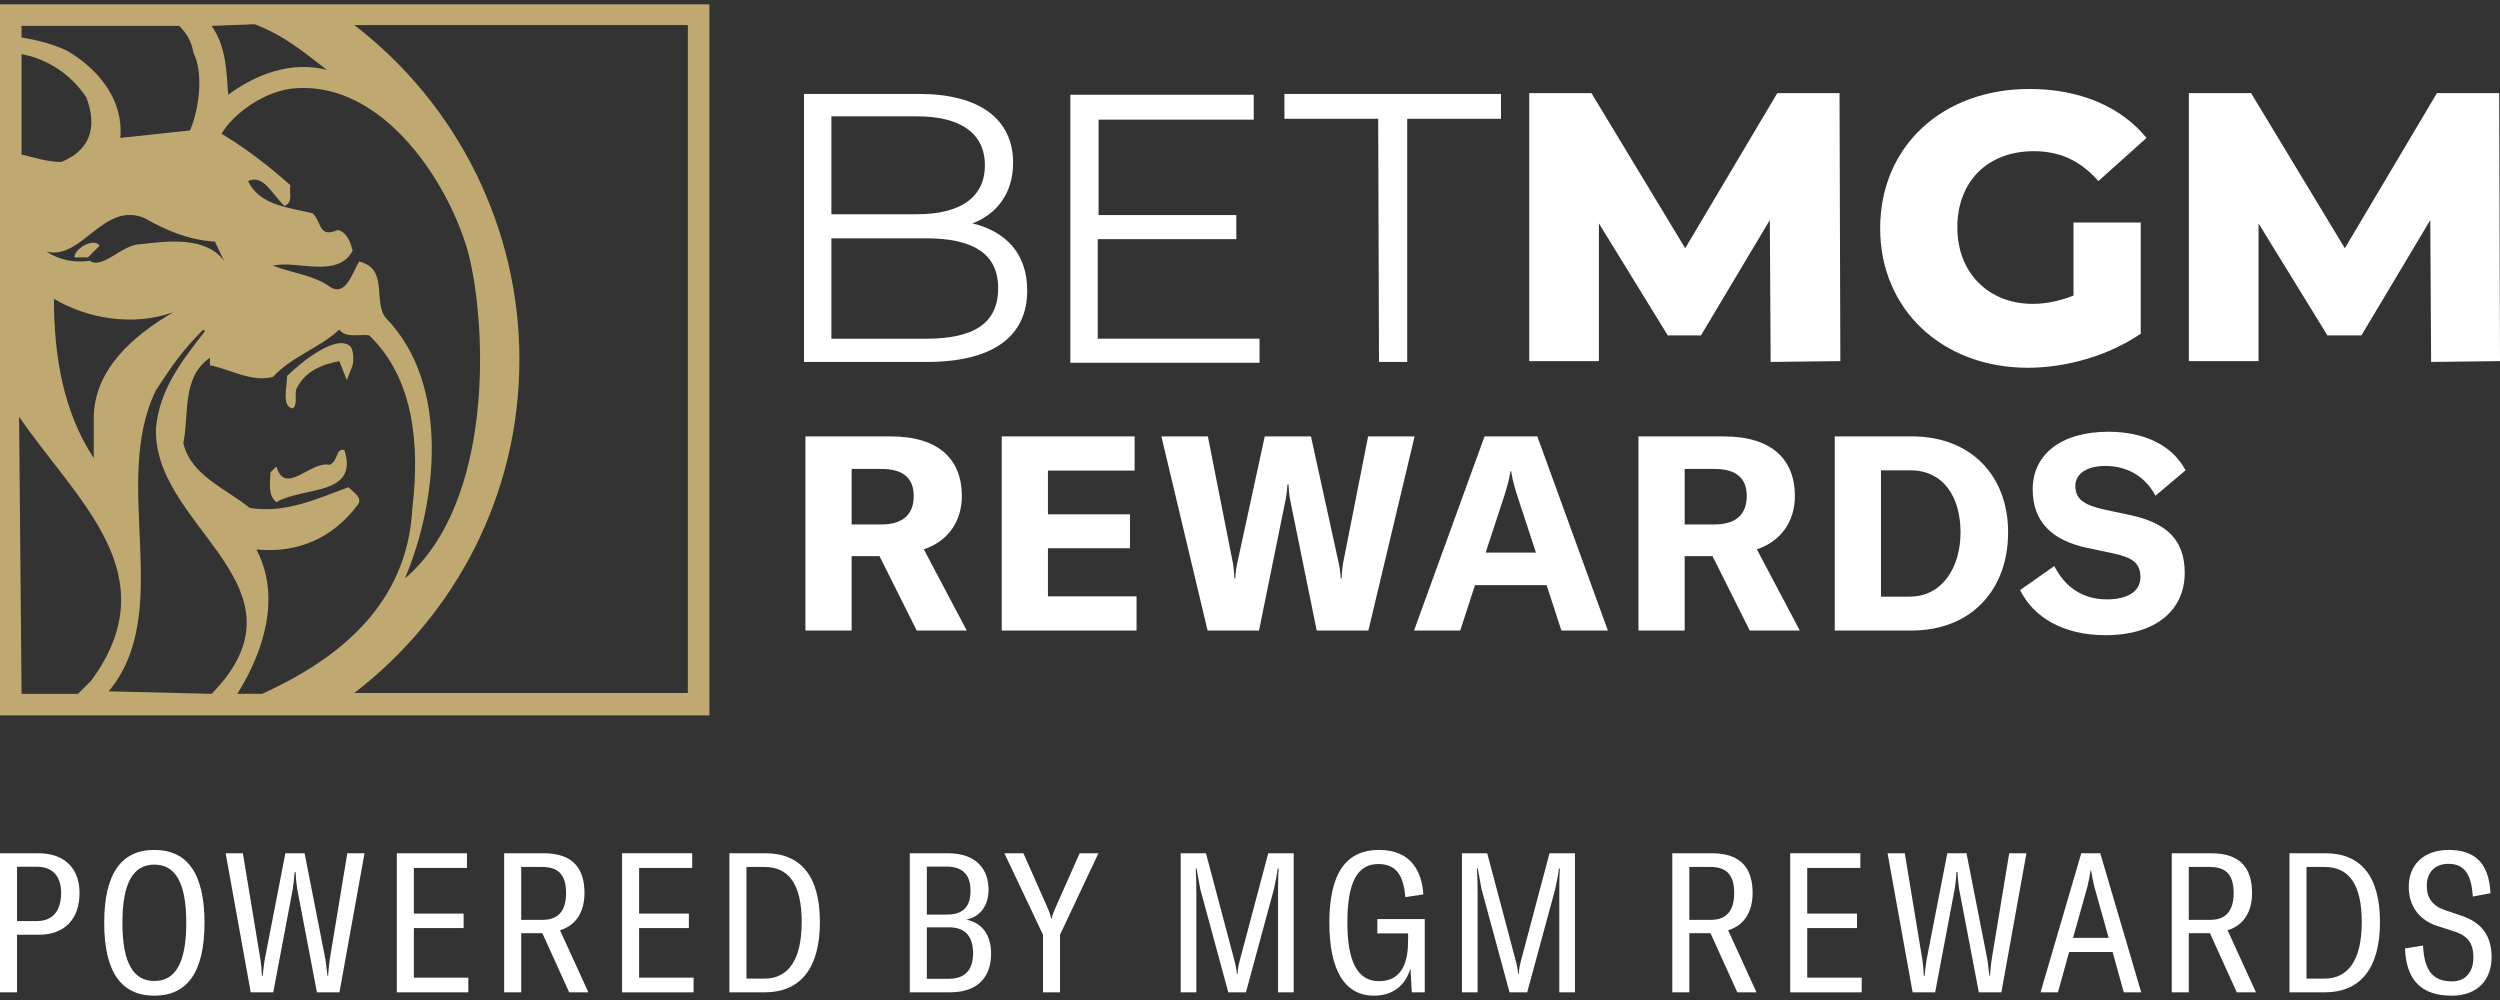 <svg width="200" height="80" viewBox="0 0 200 80" fill="none" xmlns="http://www.w3.org/2000/svg">
<rect x="0" y="0" width="200" height="80" fill="#333333" stroke="none"/>
<path d="M82.177 23.247C82.177 26.898 79.455 28.955 74.145 28.955H64.321V7.515H73.548C78.327 7.515 81.049 9.506 81.049 13.024C81.049 15.48 79.721 17.14 77.796 17.87C80.518 18.534 82.177 20.326 82.177 23.247H82.177ZM66.511 9.373V17.14H73.348C76.8 17.14 78.791 15.812 78.791 13.223C78.791 10.634 76.8 9.307 73.348 9.307H66.511V9.373ZM79.853 23.047C79.853 20.26 77.796 19.065 74.079 19.065H66.511V27.097H74.079C77.862 27.097 79.853 25.902 79.853 23.047Z" fill="white"/>
<path d="M100.763 27.03V29.021H85.628V7.581H100.298V9.572H87.885V17.206H98.904V19.131H87.819V27.096H100.763V27.03L100.763 27.03Z" fill="white"/>
<path d="M110.255 9.506H102.754V7.515H120.079V9.506H112.578V28.955H110.321L110.255 9.506H110.255Z" fill="white"/>
<path d="M141.652 28.955L141.586 17.604L136.077 26.831H133.421L127.912 17.87V28.889H122.336V7.448H127.315L134.816 19.861L142.184 7.448H147.162L147.228 28.889L141.653 28.955H141.652Z" fill="white"/>
<path d="M165.881 17.803H171.257V26.698C168.735 28.424 165.35 29.42 162.23 29.42C155.393 29.42 150.414 24.773 150.414 18.268C150.414 11.697 155.393 7.117 162.362 7.117C166.345 7.117 169.664 8.511 171.722 11.033L167.872 14.485C166.411 12.826 164.752 12.095 162.694 12.095C159.043 12.095 156.587 14.485 156.587 18.202C156.587 21.787 159.043 24.309 162.627 24.309C163.756 24.309 164.884 24.044 165.88 23.646V17.804L165.881 17.803Z" fill="white"/>
<path d="M194.49 28.955L194.423 17.604L188.914 26.831H186.192L180.683 17.87V28.889H175.107V7.448H180.086L187.587 19.861L194.955 7.448H199.933L200 28.889L194.49 28.955H194.49Z" fill="white"/>
<path d="M5.974 20.592H7.036L7.965 19.662C7.501 18.932 5.841 19.994 5.974 20.592Z" fill="#C0A971"/>
<path d="M26.352 37.186C24.825 36.855 22.834 39.709 22.104 37.319L21.639 37.783C21.639 38.514 21.374 39.576 22.104 40.173C24.228 38.912 28.742 39.709 27.547 35.991C26.817 35.859 27.082 36.921 26.352 37.186Z" fill="#C0A971"/>
<path d="M22.966 30.084C22.966 31.013 22.502 32.54 23.431 32.672C23.829 32.34 23.564 31.61 23.696 31.146C24.427 29.619 25.821 29.154 27.148 28.889L27.746 30.415L28.21 29.22C28.343 28.623 28.21 27.826 28.011 27.694C26.883 26.698 24.029 29.021 22.966 30.084Z" fill="#C0A971"/>
<path d="M0 0.346V57.232H56.754V0.346H0ZM20.378 1.939C22.768 2.868 24.162 4.063 26.153 5.59C23.299 4.86 20.511 5.921 18.254 7.581C18.121 5.855 18.121 3.731 16.926 2.071L20.378 1.939ZM27.016 18.401C25.489 19.065 25.755 17.803 25.025 17.073C23.233 16.608 20.776 16.476 19.847 14.484C21.108 13.887 21.838 15.679 22.768 16.475C23.498 16.144 23.099 15.413 23.232 14.816C21.506 13.289 19.714 11.895 17.723 10.701C18.586 9.174 21.174 7.182 23.763 7.05C30.6 6.651 35.778 14.351 37.437 20.126C38.964 25.901 39.561 40.173 32.392 46.28C34.981 40.173 36.043 30.747 30.866 25.437C29.803 24.109 31.131 21.52 28.741 20.923C28.21 21.72 27.679 23.844 26.352 22.914C25.024 21.985 23.364 21.852 21.838 21.255C23.696 20.79 27.015 22.317 28.21 20.06C28.078 19.462 27.746 18.533 27.015 18.401H27.016ZM11.284 19.529C9.758 19.529 8.231 21.587 7.169 20.857C5.974 21.056 4.713 20.79 3.717 20.127C6.571 20.857 8.297 16.011 11.616 17.471C13.209 18.401 15.068 19.197 17.192 19.33L17.922 20.857C16.462 18.932 13.541 19.264 11.284 19.529ZM13.873 24.972C10.687 26.831 7.501 29.552 7.501 33.468V36.655C5.111 33.004 4.315 28.623 4.315 23.91C6.903 25.436 10.554 26.167 13.873 24.972V24.972ZM1.726 2.071H14.338C14.935 2.669 15.333 3.333 15.466 4.196C16.263 5.722 15.997 8.577 15.201 10.435L9.625 11.033C9.89 8.046 7.965 5.59 5.377 4.063C4.248 3.532 2.987 3.2 1.726 3.001V2.071ZM1.726 4.328C3.85 4.727 5.708 5.988 6.903 7.78C7.833 10.236 7.169 12.028 4.912 12.958C3.85 12.958 2.788 12.626 1.726 12.361V4.329L1.726 4.328ZM6.239 55.507H1.726L1.527 33.336C6.107 40.04 13.541 45.948 7.302 54.445L6.239 55.507V55.507ZM16.926 55.507L8.695 55.307C14.006 48.935 8.828 38.647 12.479 31.212C13.674 29.42 14.404 28.225 16.263 26.366L16.395 26.499C14.471 28.955 12.745 31.212 12.479 34.265C12.214 41.833 24.096 46.413 17.988 54.312C17.657 54.71 17.325 55.108 16.926 55.507ZM18.984 55.507C21.109 52.121 22.503 47.74 20.511 43.956C23.83 44.288 26.684 43.027 28.676 40.306C28.941 39.775 28.344 39.443 27.879 38.978C25.489 39.841 22.9 41.102 19.98 40.637C18.121 39.111 15.267 38.048 14.669 35.46C15.134 33.136 14.537 30.149 16.794 28.623V29.22C18.453 29.552 20.179 30.614 21.839 30.15C23.365 28.49 25.489 27.893 27.149 26.366C27.68 27.096 28.808 26.698 29.539 26.831C33.123 30.282 33.588 35.593 32.99 40.637C32.592 48.47 26.95 52.785 20.976 55.506H18.985L18.984 55.507ZM55.028 55.44H28.343C36.375 49.267 41.553 39.642 41.553 28.756C41.553 18.268 36.641 8.378 28.343 2.005H55.028V55.44Z" fill="#C0A971"/>
<path d="M70.363 44.493H68.132V50.444H64.435V34.913H71.26C75.198 34.913 76.948 36.837 76.948 39.681C76.948 41.628 75.919 43.269 73.907 43.947L77.341 50.444H73.338L70.363 44.493H70.363ZM68.132 41.956H70.517C72.311 41.956 73.098 41.081 73.098 39.681C73.098 38.325 72.333 37.515 70.517 37.515H68.132V41.956Z" fill="white"/>
<path d="M90.923 47.709V50.443H80.139V34.912H90.77V37.647H83.836V41.146H90.399V43.859H83.836V47.709H90.923Z" fill="white"/>
<path d="M92.912 34.912H96.63L98.621 44.996C98.709 45.477 98.73 45.871 98.752 46.287H98.818C98.84 45.871 98.883 45.477 98.993 44.996L101.18 34.912H104.877L107.086 44.996C107.196 45.477 107.24 45.871 107.262 46.287H107.327C107.349 45.871 107.371 45.477 107.458 44.996L109.449 34.912H113.167L109.47 50.443H105.337L103.193 39.899C103.127 39.55 103.105 39.178 103.083 38.762H102.996C102.973 39.178 102.93 39.55 102.864 39.899L100.721 50.443H96.608L92.911 34.912H92.912Z" fill="white"/>
<path d="M123.73 46.812H117.999L116.818 50.443H113.121L118.764 34.912H122.986L128.63 50.443H124.911L123.73 46.812ZM122.877 44.209L121.455 39.877C121.236 39.199 121.039 38.609 120.886 37.69H120.842C120.689 38.609 120.492 39.199 120.274 39.877L118.852 44.209H122.877Z" fill="white"/>
<path d="M137.006 44.493H134.774V50.444H131.077V34.913H137.902C141.84 34.913 143.59 36.837 143.59 39.681C143.59 41.628 142.562 43.269 140.549 43.947L143.984 50.444H139.981L137.005 44.493H137.006ZM134.774 41.956H137.158C138.952 41.956 139.74 41.081 139.74 39.681C139.74 38.325 138.974 37.515 137.158 37.515H134.774V41.956Z" fill="white"/>
<path d="M146.78 34.912H152.971C157.63 34.912 160.649 38.018 160.649 42.59C160.649 47.249 157.63 50.443 152.927 50.443H146.78V34.912ZM152.774 47.731C155.399 47.731 156.843 45.368 156.843 42.59C156.843 39.768 155.487 37.625 152.818 37.625H150.477V47.731H152.774Z" fill="white"/>
<path d="M161.609 47.206L164.344 45.281C165.152 46.877 166.509 47.95 168.566 47.95C170.053 47.95 171.234 47.402 171.234 46.178C171.234 45.018 170.556 44.58 168.981 44.253L166.903 43.815C164.19 43.225 162.616 41.759 162.616 39.156C162.616 36.312 164.934 34.54 168.675 34.54C171.431 34.54 173.75 35.546 174.844 37.625L172.437 39.659C171.65 38.15 170.206 37.275 168.435 37.275C166.969 37.275 166.028 37.887 166.028 38.871C166.028 39.877 166.641 40.38 168.281 40.752L170.534 41.234C173.29 41.847 174.778 43.158 174.778 45.828C174.778 48.78 172.503 50.815 168.434 50.815C165.087 50.815 162.681 49.394 161.609 47.206Z" fill="white"/>
<path d="M6.363 71.426C6.363 73.557 5.141 74.78 3.103 74.78H1.363V79.388H0V68.261H3.072C5.156 68.261 6.362 69.467 6.362 71.426L6.363 71.426ZM4.89 71.426C4.89 70.078 4.184 69.341 2.962 69.341H1.363V73.683H2.978C4.184 73.683 4.89 72.899 4.89 71.426V71.426Z" fill="white"/>
<path d="M8.336 73.824C8.336 69.827 9.746 67.994 12.348 67.994C14.949 67.994 16.36 69.827 16.36 73.824C16.36 77.82 14.949 79.654 12.348 79.654C9.746 79.654 8.336 77.82 8.336 73.824ZM14.902 73.824C14.902 70.548 13.993 69.169 12.348 69.169C10.702 69.169 9.793 70.548 9.793 73.824C9.793 77.1 10.702 78.478 12.348 78.478C13.993 78.478 14.902 77.099 14.902 73.824Z" fill="white"/>
<path d="M18.051 68.26H19.43L20.841 76.802C20.904 77.272 20.935 77.616 20.951 78.071H21.014C21.045 77.695 21.108 77.271 21.17 76.802L22.831 68.26H24.367L26.044 76.802L26.201 78.071H26.248C26.279 77.616 26.311 77.271 26.373 76.802L27.784 68.26H29.163L27.157 79.387H25.355L23.772 71.097C23.709 70.674 23.662 70.141 23.646 69.765H23.568C23.552 70.141 23.49 70.674 23.427 71.097L21.86 79.387H20.058L18.051 68.26Z" fill="white"/>
<path d="M37.466 78.212V79.387H31.746V68.26H37.357V69.435H33.11V73.087H37.09V74.246H33.11V78.211H37.467L37.466 78.212Z" fill="white"/>
<path d="M43.389 74.655H41.696V79.388H40.333V68.261H43.498C45.943 68.261 46.758 69.593 46.758 71.442C46.758 72.868 46.147 74.012 44.799 74.42L47.072 79.388H45.535L43.389 74.655L43.389 74.655ZM41.696 73.589H43.404C44.768 73.589 45.285 72.743 45.285 71.442C45.285 70.094 44.767 69.357 43.389 69.357H41.696L41.696 73.589Z" fill="white"/>
<path d="M55.486 78.212V79.387H49.766V68.26H55.376V69.435H51.129V73.087H55.11V74.246H51.129V78.211H55.486L55.486 78.212Z" fill="white"/>
<path d="M58.352 68.26H61.22C64.073 68.26 65.593 70.11 65.593 73.761C65.593 77.506 63.994 79.387 61.173 79.387H58.352V68.26ZM61.142 78.29C63.085 78.29 64.135 76.77 64.135 73.761C64.135 70.736 63.101 69.357 61.158 69.357H59.716V78.29H61.142Z" fill="white"/>
<path d="M79.288 76.284C79.288 77.977 78.41 79.387 75.981 79.387H72.784V68.26H75.825C78.253 68.26 79.084 69.686 79.084 71.175C79.084 72.335 78.52 73.307 77.313 73.573C78.567 73.823 79.288 74.795 79.288 76.284ZM74.147 69.326V73.166H75.761C77.313 73.166 77.642 72.241 77.642 71.238C77.642 70.219 77.219 69.326 75.715 69.326H74.147ZM77.846 76.253C77.846 75.046 77.329 74.184 75.918 74.184H74.147V78.306H75.871C77.391 78.306 77.846 77.397 77.846 76.253Z" fill="white"/>
<path d="M83.439 74.78L80.352 68.26H81.872L83.831 72.68C83.972 73.008 84.035 73.197 84.097 73.494H84.129C84.191 73.196 84.27 73.008 84.411 72.68L86.37 68.26H87.874L84.802 74.78V79.387H83.439L83.439 74.78Z" fill="white"/>
<path d="M94.454 68.26H96.476L98.686 76.582C98.842 77.162 98.905 77.444 98.952 77.914H98.999C99.03 77.444 99.093 77.162 99.25 76.582L101.46 68.26H103.497V79.387H102.244V71.583C102.244 71.003 102.244 70.015 102.291 69.483H102.213C102.166 69.921 102.072 70.392 101.915 71.129L99.674 79.387H98.263L96.023 71.129C95.881 70.392 95.756 69.64 95.725 69.483H95.662C95.693 70.015 95.709 71.003 95.709 71.583V79.387H94.455V68.26H94.454Z" fill="white"/>
<path d="M106.347 73.824C106.347 69.843 107.695 67.994 110.328 67.994C112.851 67.994 113.744 69.671 113.87 71.551L112.428 71.77C112.303 70.297 111.864 69.122 110.281 69.122C108.62 69.122 107.789 70.501 107.789 73.824C107.789 76.801 108.541 78.494 110.312 78.494C112.271 78.494 112.648 76.801 112.648 75.218V74.67H110.187V73.526H113.98V79.387H112.945L112.836 77.475C112.444 78.807 111.457 79.653 109.921 79.653C107.57 79.653 106.348 77.616 106.348 73.823L106.347 73.824Z" fill="white"/>
<path d="M116.955 68.26H118.977L121.186 76.582C121.343 77.162 121.406 77.444 121.453 77.914H121.5C121.531 77.444 121.594 77.162 121.751 76.582L123.961 68.26H125.998V79.387H124.744V71.583C124.744 71.003 124.744 70.015 124.791 69.483H124.713C124.666 69.921 124.572 70.392 124.416 71.129L122.175 79.387H120.764L118.523 71.129C118.382 70.392 118.257 69.64 118.226 69.483H118.163C118.194 70.015 118.21 71.003 118.21 71.583V79.387H116.956V68.26H116.955Z" fill="white"/>
<path d="M136.84 74.655H135.147V79.388H133.784V68.261H136.949C139.394 68.261 140.209 69.593 140.209 71.442C140.209 72.868 139.598 74.012 138.25 74.42L140.522 79.388H138.986L136.84 74.655L136.84 74.655ZM135.147 73.589H136.855C138.219 73.589 138.736 72.743 138.736 71.442C138.736 70.094 138.218 69.357 136.84 69.357H135.147V73.589H135.147Z" fill="white"/>
<path d="M148.937 78.212V79.387H143.217V68.26H148.827V69.435H144.58V73.087H148.561V74.246H144.58V78.211H148.937L148.937 78.212Z" fill="white"/>
<path d="M151.004 68.26H152.383L153.794 76.802C153.857 77.272 153.888 77.616 153.904 78.071H153.966C153.998 77.695 154.06 77.271 154.123 76.802L155.784 68.26H157.32L158.997 76.802L159.154 78.071H159.201C159.232 77.616 159.264 77.271 159.326 76.802L160.737 68.26H162.116L160.11 79.387H158.307L156.724 71.097C156.662 70.674 156.615 70.141 156.599 69.765H156.521C156.505 70.141 156.443 70.674 156.38 71.097L154.813 79.387H153.011L151.005 68.26H151.004Z" fill="white"/>
<path d="M169.009 76.159H165.53L164.636 79.388H163.242L166.501 68.261H168.022L171.297 79.388H169.902L169.009 76.159ZM168.695 75.031L167.535 70.893C167.441 70.486 167.363 70.078 167.285 69.624H167.254C167.175 70.078 167.097 70.486 167.003 70.893L165.843 75.031H168.695Z" fill="white"/>
<path d="M176.796 74.655H175.103V79.388H173.74V68.261H176.906C179.351 68.261 180.165 69.593 180.165 71.442C180.165 72.868 179.554 74.012 178.206 74.42L180.479 79.388H178.943L176.796 74.655L176.796 74.655ZM175.103 73.589H176.812C178.175 73.589 178.692 72.743 178.692 71.442C178.692 70.094 178.175 69.357 176.796 69.357H175.103L175.103 73.589Z" fill="white"/>
<path d="M183.157 68.26H186.025C188.878 68.26 190.398 70.11 190.398 73.761C190.398 77.506 188.799 79.387 185.978 79.387H183.157V68.26ZM185.947 78.29C187.89 78.29 188.94 76.77 188.94 73.761C188.94 70.736 187.906 69.357 185.963 69.357H184.521V78.29H185.947Z" fill="white"/>
<path d="M192.402 75.877L193.844 75.642C193.938 77.632 194.612 78.51 196.163 78.51C197.197 78.51 197.871 77.805 197.871 76.598C197.871 75.407 197.386 74.858 196.335 74.513L194.972 74.075C193.515 73.604 192.7 72.445 192.7 70.956C192.7 69.107 193.969 67.994 195.896 67.994C197.887 67.994 199.125 68.95 199.235 71.457L197.824 71.724C197.714 69.937 197.15 69.107 195.881 69.107C194.784 69.107 194.141 69.796 194.141 70.862C194.141 71.834 194.611 72.476 195.583 72.805L196.962 73.276C198.513 73.793 199.328 74.859 199.328 76.551C199.328 78.432 198.168 79.654 196.131 79.654C193.749 79.654 192.495 78.448 192.401 75.877L192.402 75.877Z" fill="white"/>
</svg>
